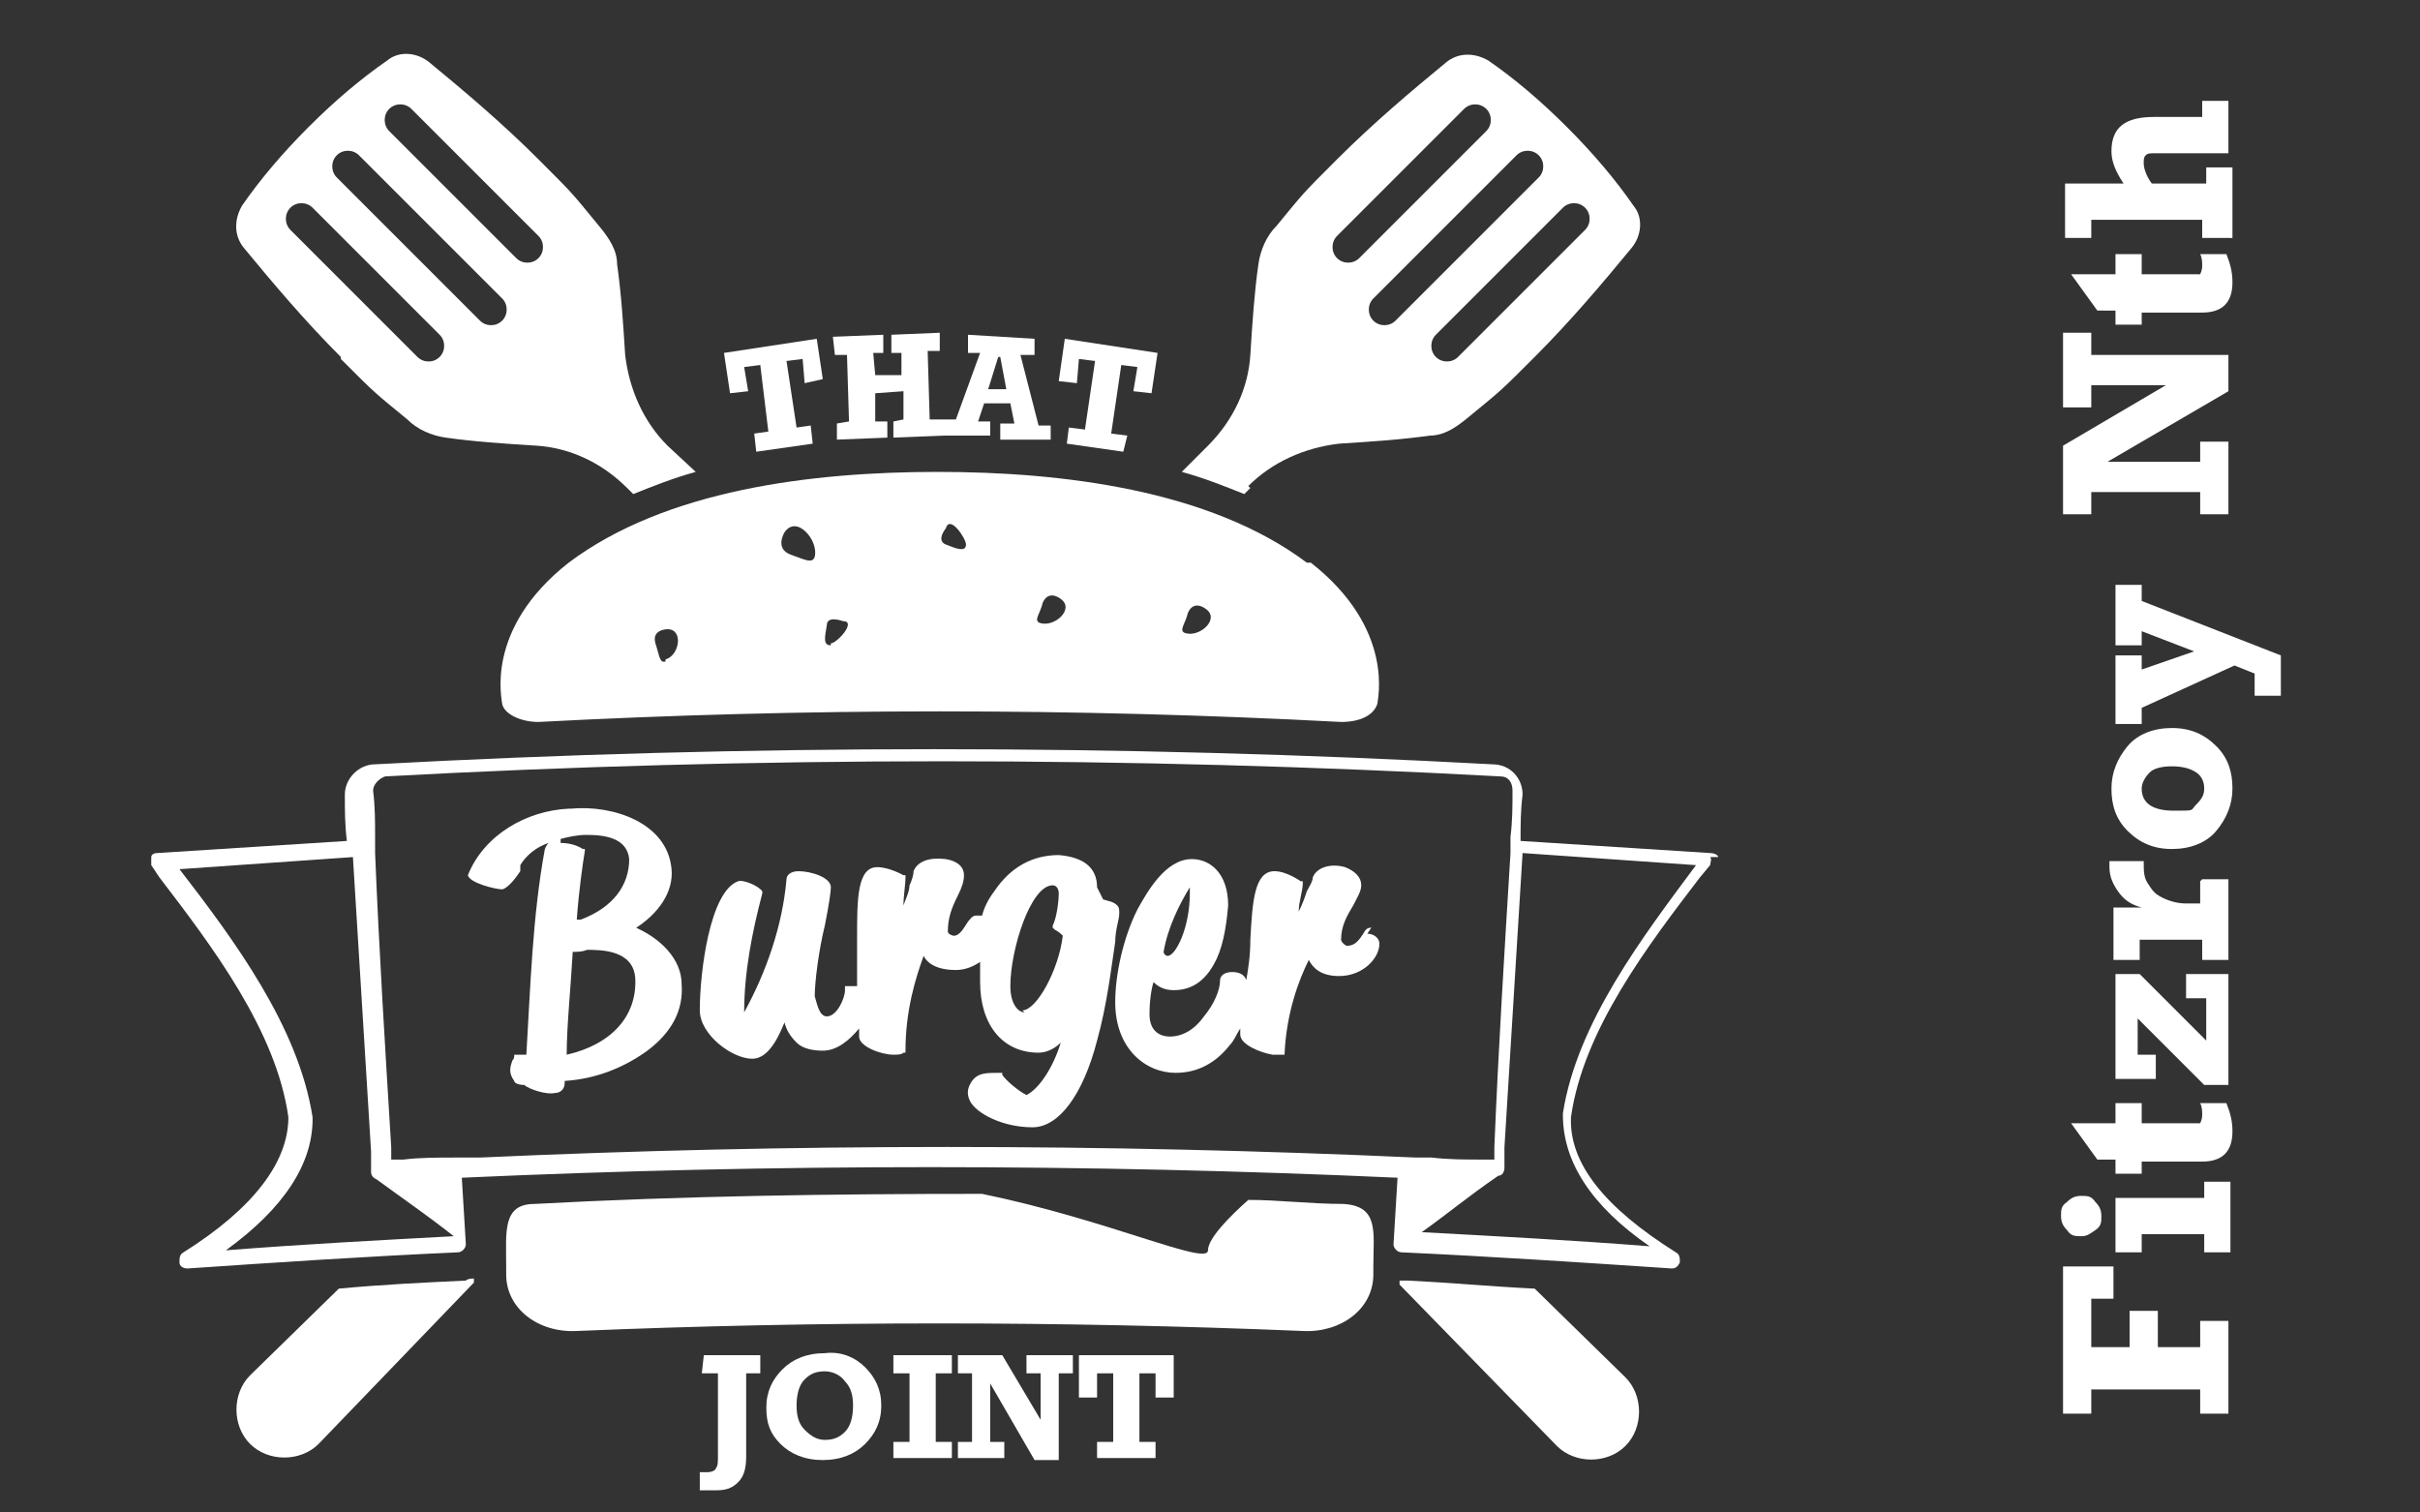 <?xml version="1.0" encoding="utf-8"?>
<!-- Generator: Adobe Illustrator 25.4.1, SVG Export Plug-In . SVG Version: 6.00 Build 0)  -->
<svg version="1.1" id="Layer_1" xmlns="http://www.w3.org/2000/svg" xmlns:xlink="http://www.w3.org/1999/xlink" x="0px" y="0px"
	 viewBox="0 0 120 75" style="enable-background:new 0 0 120 75;" xml:space="preserve">
<rect x="0" y="0" width="120" height="75" fill="#333333" stroke="none"/>
<style type="text/css">
	.st0{fill:#FFFFFF;}
</style>
<g>
	<g id="BG">
		<g>
			<path class="st0" d="M23.1,63.5c-2.1,0.1-4.2,0.2-6.3,0.4l-4.4,4.3c-0.9,0.9-0.9,2.5,0,3.4s2.5,0.9,3.4,0l7.7-8c0,0,0-0.1,0-0.2
				C23.4,63.4,23.2,63.4,23.1,63.5L23.1,63.5z"/>
			<path class="st0" d="M76.1,63.9c-2.1-0.1-4.2-0.3-6.3-0.4c-0.1,0-0.3,0-0.4,0c0,0,0,0.1,0,0.2l7.8,8c0.9,0.9,2.5,0.9,3.4,0
				s0.9-2.5,0-3.4L76.1,63.9L76.1,63.9z"/>
			<path class="st0" d="M85.2,42.5c0-0.1-0.2-0.2-0.4-0.2c-3.1-0.2-6.2-0.4-9.4-0.6c0-0.8,0-1.5,0.1-2.3c0-0.8-0.6-1.5-1.5-1.5
				c-18.5-1-36.9-1-55.4,0c-0.8,0-1.5,0.7-1.5,1.5s0,1.5,0.1,2.3c-3.1,0.2-6.3,0.4-9.4,0.6c-0.2,0-0.3,0.1-0.3,0.2
				c0,0.1,0,0.3,0,0.4l0.4,0.6c2.6,3.4,5.8,7.6,6.4,11.9c0,2.2-1.7,4.5-5.2,6.7c-0.2,0.1-0.2,0.3-0.2,0.5s0.2,0.3,0.4,0.3s0,0,0,0
				c4.4-0.3,8.9-0.6,13.4-0.8c0.2,0,0.4-0.2,0.4-0.4l-0.2-3.3c15.5-0.7,30.9-0.7,46.4,0l-0.2,3.3c0,0.2,0.2,0.4,0.4,0.4
				c4.4,0.2,8.9,0.5,13.4,0.8l0,0c0.2,0,0.3-0.1,0.4-0.3c0-0.2,0-0.4-0.2-0.5c-3.5-2.2-5.3-4.4-5.2-6.7c0.6-4.3,3.8-8.5,6.4-11.9
				l0.5-0.6c0-0.1,0.1-0.3,0-0.4H85.2z M15.5,55.4L15.5,55.4c-0.7-4.5-3.9-8.8-6.6-12.3c2.9-0.2,5.7-0.4,8.6-0.6
				c0.3,4.9,0.6,9.7,0.9,14.6c0,0.4,0,0.6,0,1c0,0.2,0.1,0.3,0.3,0.4c1.5,1.1,2.4,1.7,3.8,2.8c-3.7,0.2-7.5,0.4-11.3,0.7
				c2.9-2.1,4.3-4.3,4.3-6.5L15.5,55.4z M23.3,57.4c-0.3,0-0.6,0-0.8,0c-0.8,0-1.7,0-2.5,0.1c-0.3,0-0.4,0-0.6,0c0-0.3,0-0.4,0-0.6
				c-0.3-4.9-0.6-9.7-0.8-14.6c0-0.3,0-0.6,0-0.8c0-0.8,0-1.5-0.1-2.3c0-0.3,0.3-0.6,0.6-0.7c18.4-1,36.9-1,55.3,0
				c0.4,0,0.6,0.3,0.6,0.7c0,0.8,0,1.5-0.1,2.3c0,0.3,0,0.6,0,0.8c-0.3,4.9-0.6,9.7-0.8,14.6c0,0.2,0,0.4,0,0.6c-0.3,0-0.4,0-0.6,0
				c-0.8,0-1.7,0-2.5-0.1c-0.3,0-0.6,0-0.8,0c-15.5-0.7-31-0.7-46.4,0H23.3z M77.5,55.3L77.5,55.3c0,2.3,1.4,4.5,4.3,6.5
				c-3.8-0.3-7.6-0.5-11.3-0.7c1.4-1,2.2-1.7,3.8-2.8c0.2,0,0.3-0.2,0.3-0.4c0-0.4,0-0.6,0-1c0.3-4.9,0.6-9.7,0.9-14.6
				c2.9,0.2,5.7,0.4,8.6,0.6c-2.6,3.5-5.9,7.8-6.6,12.3L77.5,55.3z"/>
			<path class="st0" d="M66.6,59.7c-1.6,0-3.2-0.2-4.7-0.2c-0.9,0.8-2,1.9-2,2.5c0,0.8-4.9-1.5-11.2-2.8c-7.4,0-14.8,0.1-22.2,0.5
				c-1.6,0-1.4,1.4-1.4,3.1v0.4c0,1.7,1.6,2.9,3.5,2.8c12-0.5,23.9-0.5,36,0c1.9,0.1,3.5-1.1,3.5-2.8v-0.4
				C68.1,61.1,68.4,59.8,66.6,59.7L66.6,59.7z"/>
			<path class="st0" d="M31.4,46.1c1.3-0.8,2-1.9,1.9-3c-0.2-2.3-2.9-3.2-5-3c0,0,0,0-0.1,0c-2.1,0.1-4.2,1.3-5,3.3l0,0l0,0
				c0.1,0.4,1.4,0.7,1.7,0.7c0,0,0.3,0,0.9-0.9c0,0,0-0.2,0-0.3c0.3-0.5,0.8-0.9,1.4-1.1c-0.1,0.1-0.2,0.3-0.2,0.4
				c-0.6,3.3-0.7,6.8-0.9,10.1c-0.2,0-0.3,0-0.4,0c0,0-0.1,0-0.2,0c0,0.1,0,0.2-0.1,0.3c-0.1,0.3-0.2,0.6,0.1,1
				c0,0.1,0.2,0.2,0.5,0.2l0,0c0.2,0.2,1.1,0.5,1.5,0.4l0,0c0.3,0,0.5-0.2,0.5-0.5c0,0,0,0,0-0.1c1.6-0.1,3-0.7,4.1-1.5
				c1.2-0.9,1.8-2,1.7-3.3c0-1.2-1-2.3-2.5-2.9L31.4,46.1z M27.8,41.6c0.4-0.1,0.8-0.2,1.3-0.2c1,0,2,0.2,2.1,1.2
				c0,1.3-0.8,2.4-2.4,3c0,0-0.1,0-0.2,0c0.1-1.4,0.3-2.8,0.4-3.4c0,0,0,0,0-0.1c0,0,0,0-0.1,0c-0.3-0.2-0.7-0.3-1.1-0.3L27.8,41.6z
				 M28.1,52.3c0-1.4,0.2-3.3,0.3-5.1c0.2,0,0.5,0,0.7-0.1c0.7,0,2.3,0,2.4,1.4C31.6,50.4,30.3,51.8,28.1,52.3z"/>
			<path class="st0" d="M54.4,44L54.4,44c0-1-0.7-1.5-1.9-1.6l0,0c-1.3,0-2.4,0.6-3.2,1.8c-0.3,0.4-0.5,0.8-0.6,1.2c0,0-0.2,0-0.3,0
				l0,0c-0.2,0-0.3,0.2-0.4,0.3c-0.2,0.3-0.4,0.7-0.7,0.7c-0.1,0-0.3-0.1-0.3-0.2c0-0.7,0.2-1.2,0.5-1.8c0.2-0.4,0.3-0.7,0.3-1
				c0-0.4-0.3-0.7-0.9-0.8c-0.8-0.1-1.4,0.1-1.6,0.6c0,0.2-0.1,0.5-0.2,0.7c0,0.3-0.2,0.7-0.3,1c0-0.5,0.1-1,0.1-1.4c0,0,0,0,0-0.1
				c0,0,0,0-0.1,0c0,0-0.7-0.4-1.3-0.4c-1,0-1,1.6-1,3.5c0,1,0,1.8,0,2.4c-0.1,0-0.3,0-0.4,0c0,0-0.1,0-0.2,0c0,0,0,0.1,0,0.2
				c0,0.4-0.4,1.3-0.9,1.3c-0.4,0-0.5-0.7-0.6-1c0-0.7,0.2-2.3,0.5-3.5c0.2-1,0.3-1.7,0.3-1.9c0-0.5-1-0.8-1.6-0.8l0,0
				c-0.4,0-0.6,0.2-0.6,0.4c-0.2,2.3-1,4.6-2.1,6.6c0-2,0.4-4,0.9-5.9c0,0,0,0,0-0.1l0,0c-0.2-0.3-1-0.6-1.2-0.5
				c-1.4,0.5-1.9,4.5-1.9,6.4c0,1.2,1.6,2.4,2.6,2.4l0,0c0.7,0,1.2-0.8,1.6-1.8c0.1,0.4,0.3,0.7,0.6,1s0.8,0.4,1.3,0.4l0,0
				c0.7,0,1.3-0.5,1.8-1.1c0,0.2,0,0.3,0,0.4c0,0.5,1.1,0.9,1.7,0.9c0.2,0,0.4,0,0.5-0.1c0,0,0,0,0.1,0c0,0,0,0,0-0.1
				c0-2,0.5-3.6,0.9-4.7c0.2,0.4,0.7,0.7,1.6,0.7l0,0c0.5,0,0.9-0.2,1.2-0.4c0,0.3,0,0.7,0,1c0,2.1,1.1,3.5,2.9,3.5l0,0
				c0.4,0,0.8-0.2,1.1-0.5c-0.4,1.3-1.1,2.3-1.7,2.6c-0.4-0.2-1-0.7-1.2-1c0,0,0,0,0-0.1c0,0,0,0-0.2,0c-0.6,0-1,0-1.3,0.4
				c-0.2,0.3-0.3,0.6-0.1,1c0.3,0.6,1.6,1.3,3.1,1.3l0,0c1.3,0,2.5-1.6,3.2-4.3c0.5-1.8,0.7-3.6,0.9-4.9c0-0.6,0.2-1.1,0.2-1.4
				c0-0.2,0-0.3-0.1-0.4c-0.2-0.2-0.4-0.2-0.7-0.3L54.4,44z M50.8,50.2c-0.3,0-0.7-0.4-0.7-1.3c0-1.8,1-5,2.1-5c0,0,0-0.1,0-0.2
				c0,0,0,0.1,0,0.2c0.2,0,0.3,0.2,0.3,0.4c0,0.4-0.1,1.2-0.3,1.6c0,0,0,0,0,0.1c0,0,0,0,0.1,0.1c0.2,0.1,0.3,0.2,0.4,0.3
				c-0.2,1.7-1.3,3.7-2,3.7L50.8,50.2z"/>
			<path class="st0" d="M68,46c-0.2,0-0.3,0.1-0.4,0.3c-0.2,0.3-0.4,0.6-0.8,0.6c-0.1,0-0.3-0.2-0.3-0.3c0-0.7,0.3-1.2,0.6-1.7
				c0.2-0.4,0.4-0.7,0.4-1c0-0.4-0.3-0.7-0.8-0.9c-0.7-0.2-1.4,0-1.6,0.5c0,0.2-0.2,0.5-0.3,0.7c-0.1,0.3-0.2,0.6-0.4,1
				c0-0.5,0.2-1,0.2-1.4c0,0,0,0,0-0.1c0,0,0,0-0.1,0c0,0-0.7-0.5-1.3-0.5c-1,0-1.1,1.5-1.2,3.4c0,0.8-0.1,1.4-0.2,2
				c-0.1-0.3-0.4-0.4-0.7-0.4c-0.4,0-0.6,0.2-0.6,0.4c0,0.5-0.3,1.2-0.8,1.8c-0.5,0.7-1.1,1-1.7,1c-0.4,0-1-0.2-1-1.1
				c0-0.7,0.1-1.3,0.2-1.6c0.2,0.2,0.5,0.4,1,0.4c0.6,0,1.4-0.2,2-1.3c0.4-0.7,0.6-1.7,0.7-2.9c0-1.6-0.9-2.3-1.8-2.3
				c-1.3,0-2.2,1.6-2.7,2.5c-0.7,1.4-1.1,3.2-1.1,4.6c0,2.3,1.5,3.5,3,3.5l0,0c1.1,0,2-0.5,2.7-1.4c0.2-0.2,0.3-0.5,0.5-0.8
				c0,0.1,0,0.2,0,0.3c0,0.5,1,0.9,1.6,1c0.2,0,0.4,0,0.5,0c0,0,0,0,0.1,0c0,0,0,0,0-0.1c0.1-2,0.7-3.6,1.2-4.6
				c0.2,0.4,0.6,0.8,1.5,0.8l0,0c1.2,0,2-0.9,2-1.6c0-0.3-0.3-0.5-0.6-0.5L68,46z M59,44c0,0,0,0.2,0,0.3c0,1.7-0.7,3.1-1.1,3.1
				c-0.1,0-0.2-0.1-0.2-0.2C57.9,46,58.5,44.8,59,44L59,44z M58.4,52.8L58.4,52.8L58.4,52.8L58.4,52.8z"/>
			<path class="st0" d="M61.9,24.1c1.2-1.2,2.8-1.9,4.5-2.1c1.6-0.1,3.1-0.2,4.5-0.4c0.7,0,1.3-0.4,1.9-0.9c1.7-1.4,1.5-1.2,3.3-3
				s3.4-3.7,4.8-5.4c0.5-0.6,0.6-1.5,0.1-2.1c-0.9-1.3-2-2.6-3.3-3.9S75.1,3.9,73.8,3c-0.7-0.4-1.5-0.4-2.1,0.1
				c-1.7,1.4-3.6,3-5.4,4.8s-1.6,1.6-3,3.3c-0.5,0.5-0.8,1.2-0.9,1.9c-0.2,1.4-0.3,2.9-0.4,4.5c-0.1,1.6-0.8,3.2-2.1,4.5l-1.3,1.3
				c1.1,0.3,2.1,0.7,3.1,1.1l0.3-0.3L61.9,24.1z M78.6,10.3c0.3,0.3,0.3,0.8,0,1.1l-6.3,6.3c-0.3,0.3-0.8,0.3-1.1,0
				c-0.3-0.3-0.3-0.8,0-1.1l6.3-6.3C77.8,10,78.3,10,78.6,10.3z M76.3,7.7c0.3,0.3,0.3,0.8,0,1.1l-7.1,7.1c-0.3,0.3-0.8,0.3-1.1,0
				c-0.3-0.3-0.3-0.8,0-1.1l7.1-7.1C75.5,7.4,76,7.4,76.3,7.7z M66.3,11.7l6.3-6.3c0.3-0.3,0.8-0.3,1.1,0s0.3,0.8,0,1.1l-6.3,6.3
				c-0.3,0.3-0.8,0.3-1.1,0C66,12.5,66,12,66.3,11.7z"/>
			<path class="st0" d="M16.9,17.8c1.8,1.8,1.6,1.6,3.3,3c0.5,0.5,1.2,0.8,1.9,0.9c1.4,0.2,2.9,0.3,4.5,0.4s3.2,0.8,4.5,2.1l0.3,0.3
				c1-0.4,2-0.8,3.1-1.1l-1.4-1.3c-1.2-1.2-1.9-2.8-2.1-4.5c-0.1-1.6-0.2-3.1-0.4-4.5c0-0.7-0.4-1.3-0.9-1.9c-1.4-1.7-1.2-1.5-3-3.3
				S23,4.5,21.3,3.1c-0.6-0.5-1.5-0.6-2.1-0.1c-1.3,0.9-2.6,2-3.9,3.3s-2.4,2.6-3.3,3.9c-0.4,0.7-0.4,1.5,0.1,2.1
				c1.4,1.7,3,3.6,4.8,5.4L16.9,17.8z M19.3,5.4c0.3-0.3,0.8-0.3,1.1,0l6.3,6.3c0.3,0.3,0.3,0.8,0,1.1s-0.8,0.3-1.1,0l-6.3-6.3
				C19,6.2,19,5.7,19.3,5.4z M16.7,7.7c0.3-0.3,0.8-0.3,1.1,0l7.1,7.1c0.3,0.3,0.3,0.8,0,1.1c-0.3,0.3-0.8,0.3-1.1,0l-7.1-7.1
				C16.4,8.5,16.4,8,16.7,7.7z M14.4,10.3c0.3-0.3,0.8-0.3,1.1,0l6.3,6.3c0.3,0.3,0.3,0.8,0,1.1c-0.3,0.3-0.8,0.3-1.1,0l-6.3-6.3
				C14.1,11.1,14.1,10.6,14.4,10.3z"/>
			<polygon class="st0" points="37.1,19.4 36.9,18.2 37.7,18.1 38.1,21.4 37.4,21.5 37.5,22.4 40.3,22 40.2,21.1 39.5,21.2 39,17.9 
				39.8,17.8 39.9,19 40.8,18.8 40.5,16.8 35.9,17.5 36.2,19.5 			"/>
			<polygon class="st0" points="42,17.6 42.1,20.9 41.5,21 41.5,21.8 44,21.7 44,20.9 43.4,20.9 43.4,19.5 44.8,19.4 44.8,20.8 
				44.3,20.9 44.3,21.7 46.8,21.6 46.8,20.8 46.1,20.8 46,17.4 46.6,17.4 46.6,16.5 44.2,16.6 44.2,17.5 44.7,17.5 44.7,18.6 
				43.4,18.6 43.3,17.5 43.8,17.5 43.8,16.6 41.3,16.7 41.4,17.6 			"/>
			<path class="st0" d="M49.2,20.9h-0.7l0.3-0.9h1.3l0.2,1h-0.7v0.8h2.5c0,0.1,0-0.7,0-0.7h-0.6l-0.9-3.5h0.7v-0.8L48,16.6v0.9h0.6
				l-1.2,3.3h-0.6v0.8h2.3c0,0.1,0-0.7,0-0.7L49.2,20.9z M49.6,17.7l0.3,1.6H49l0.5-1.6H49.6z"/>
			<polygon class="st0" points="53.5,17.8 54.3,17.9 53.8,21.3 53,21.2 52.9,22 55.7,22.4 55.9,21.6 55.1,21.5 55.6,18.1 56.4,18.2 
				56.2,19.4 57.1,19.5 57.4,17.5 52.8,16.8 52.5,18.9 53.4,19 			"/>
			<path class="st0" d="M64.8,27.9c-4.8-3.6-12.1-4.5-18.3-4.5c-6.3,0-13.5,0.9-18.3,4.5c-4.2,3.3-3.3,6.8-3.3,7
				c0.1,0.5,0.9,0.9,1.8,0.9c13.3-0.7,26.5-0.7,39.8,0c0.9,0,1.6-0.3,1.8-0.9c0-0.2,0.9-3.7-3.3-7L64.8,27.9z M33,32.8
				c-0.3,0.1-0.3-0.3-0.5-0.9c-0.2-0.7,0.6-0.7,0.6-0.7c0.8,0,0.6,1.3-0.1,1.5V32.8z M40.4,27.6c-0.1,0.4-0.6,0.1-1.2-0.1
				c-0.8-0.3-0.3-1.1-0.3-1.1C39.5,25.5,40.6,26.8,40.4,27.6z M41.2,32c-0.4,0-0.3-0.4-0.2-1c0-0.5,0.8-0.2,0.8-0.2
				c0.7,0-0.3,1.1-0.6,1.1V32z M47.9,27c0,0.4-0.5,0.2-1,0s0-0.8,0-0.8C47.1,25.5,47.9,26.7,47.9,27z M51.6,30.9
				c-0.4-0.1,0-0.5,0.1-1c0.3-0.7,0.9-0.2,0.9-0.2C53.3,30.2,52.3,31.1,51.6,30.9z M58.8,31.4c-0.4-0.1,0-0.5,0.1-1
				c0.3-0.7,0.9-0.2,0.9-0.2C60.5,30.7,59.5,31.6,58.8,31.4z"/>
			<path class="st0" d="M34.8,68.1h0.8v4.1c0,0.3,0,0.5-0.1,0.6c0,0.1-0.2,0.2-0.4,0.2s-0.2,0-0.4,0v0.9c0.3,0,0.5,0,0.8,0
				c0.5,0,0.8-0.1,1.1-0.4s0.4-0.7,0.4-1.3v-4.1h0.7v-0.9h-2.8L34.8,68.1L34.8,68.1z"/>
			<path class="st0" d="M40.9,67.1c-0.9,0-1.6,0.3-2.1,0.8S38,69,38,69.8s0.2,1.3,0.7,1.8s1.2,0.8,2.1,0.8s1.6-0.3,2.1-0.8
				s0.8-1.1,0.8-1.9s-0.3-1.4-0.8-1.9S41.7,67,40.9,67.1L40.9,67.1z M41.9,71c-0.3,0.3-0.6,0.4-1,0.4s-0.7-0.2-1-0.5
				s-0.4-0.7-0.4-1.2s0.1-1,0.4-1.3c0.3-0.3,0.6-0.4,1-0.4s0.8,0.2,1,0.5c0.3,0.3,0.4,0.7,0.4,1.2S42.2,70.7,41.9,71z"/>
			<polygon class="st0" points="44.3,68.1 45.1,68.1 45.1,71.5 44.3,71.5 44.3,72.3 47.2,72.3 47.2,71.5 46.4,71.5 46.4,68.1 
				47.2,68.1 47.2,67.2 44.3,67.2 			"/>
			<polygon class="st0" points="50.9,68.1 51.6,68.1 51.6,70.4 49.7,67.2 47.5,67.2 47.5,68.1 48.2,68.1 48.2,71.5 47.5,71.5 
				47.5,72.3 49.8,72.3 49.8,71.5 49.1,71.5 49.1,68.6 51.3,72.4 52.5,72.4 52.5,68.1 53.2,68.1 53.2,67.2 50.9,67.2 			"/>
			<polygon class="st0" points="53.5,69.3 54.4,69.3 54.4,68.1 55.2,68.1 55.2,71.5 54.4,71.5 54.4,72.3 57.3,72.3 57.3,71.5 
				56.5,71.5 56.5,68.1 57.3,68.1 57.3,69.3 58.2,69.3 58.2,67.2 53.5,67.2 			"/>
		</g>
		<g>
			<path class="st0" d="M110.5,70.1h-1.4v-1.2h-5.4v1.2h-1.4v-7.3h2.5v1.6h-1.1v2.4h1.9V65h1.4v1.8h2.1v-1.3h1.4V70.1L110.5,70.1z"
				/>
			<path class="st0" d="M106.2,62.1h-1.3v-2.7h4.4v-0.8h1.3v3.5h-1.3v-0.9h-3.1V62.1z M103.2,61.3c-0.3,0-0.5,0-0.7-0.3
				c-0.2-0.2-0.3-0.4-0.3-0.7s0-0.5,0.3-0.7c0.2-0.2,0.4-0.3,0.7-0.3s0.5,0,0.7,0.3c0.2,0.2,0.3,0.4,0.3,0.7s0,0.5-0.3,0.7
				S103.5,61.3,103.2,61.3z"/>
			<path class="st0" d="M106.2,58.2h-1.3v-0.7H104l-1.3-1.8h2.2v-1h1.3v1h2.5c0.2,0,0.4,0,0.4,0s0.1-0.2,0.1-0.4s0-0.4-0.1-0.6h1.3
				c0.2,0.5,0.3,0.9,0.3,1.4c0,1-0.5,1.5-1.5,1.5h-3v0.7V58.2z"/>
			<path class="st0" d="M110.5,53.8h-1.2l-3.3-3.3v1.8h0.9v1.2h-2v-5.2h1.2l3.3,3.3v-2.1h-1v-1.2h2.1V53.8z"/>
			<path class="st0" d="M109.2,43.6h1.3v4h-1.3v-1h-3.1v1h-1.3V45h1.4c-0.4-0.1-0.8-0.3-1.1-0.7s-0.5-0.8-0.5-1.3s0-0.2,0-0.3h1.7
				c0,0.5,0,0.8,0.2,1.1s0.3,0.5,0.7,0.7s0.8,0.3,1.2,0.3h0.7v-1.1L109.2,43.6z"/>
			<path class="st0" d="M110.7,39.1c0,0.8-0.3,1.5-0.8,2.1s-1.3,0.9-2.2,0.9s-1.6-0.3-2.2-0.9s-0.8-1.3-0.8-2.1s0.3-1.5,0.8-2.1
				s1.3-0.9,2.2-0.9s1.6,0.3,2.2,0.9S110.7,38.3,110.7,39.1z M109.3,39.1c0-0.3-0.1-0.6-0.4-0.8s-0.7-0.3-1.2-0.3s-0.9,0.1-1.1,0.3
				s-0.4,0.5-0.4,0.8c0,0.7,0.5,1.1,1.6,1.1s0.8,0,1.1-0.3S109.3,39.4,109.3,39.1z"/>
			<path class="st0" d="M113.1,34.5h-1.3v-1.1l-1-0.4l-4.6,2.1v0.8h-1.3v-3.4h1.3v0.7l2.6-0.9l-2.6-1V32h-1.3v-3h1.3v0.8l6.9,2.7
				C113.1,32.5,113.1,34.5,113.1,34.5z"/>
			<path class="st0" d="M110.5,25.5h-1.4v-1.1h-5.4v1.1h-1.4v-3.4l5.1-3h-3.7v1.1h-1.4v-3.7h1.4v1.1h6.8v1.8l-6,3.5h4.6v-1h1.4V25.5
				z"/>
			<path class="st0" d="M106.2,16.1h-1.3v-0.7H104l-1.3-1.8h2.2v-1h1.3v1h2.5c0.2,0,0.4,0,0.4,0s0.1-0.2,0.1-0.4s0-0.4-0.1-0.6h1.3
				c0.2,0.5,0.3,0.9,0.3,1.4c0,1-0.5,1.5-1.5,1.5h-3v0.7V16.1z"/>
			<path class="st0" d="M110.5,11.8h-1.3v-0.9h-5.5v0.9h-1.3V9.1h2.9c-0.4-0.6-0.6-1.1-0.6-1.6c0-1.2,0.7-1.7,2.1-1.7h2.4V5h1.3v2.6
				h-3.6c-0.3,0-0.4,0-0.5,0.1s-0.1,0.2-0.1,0.4s0.1,0.6,0.4,1h2.7V8.3h1.3v3.5L110.5,11.8z"/>
		</g>
	</g>
</g>
</svg>
